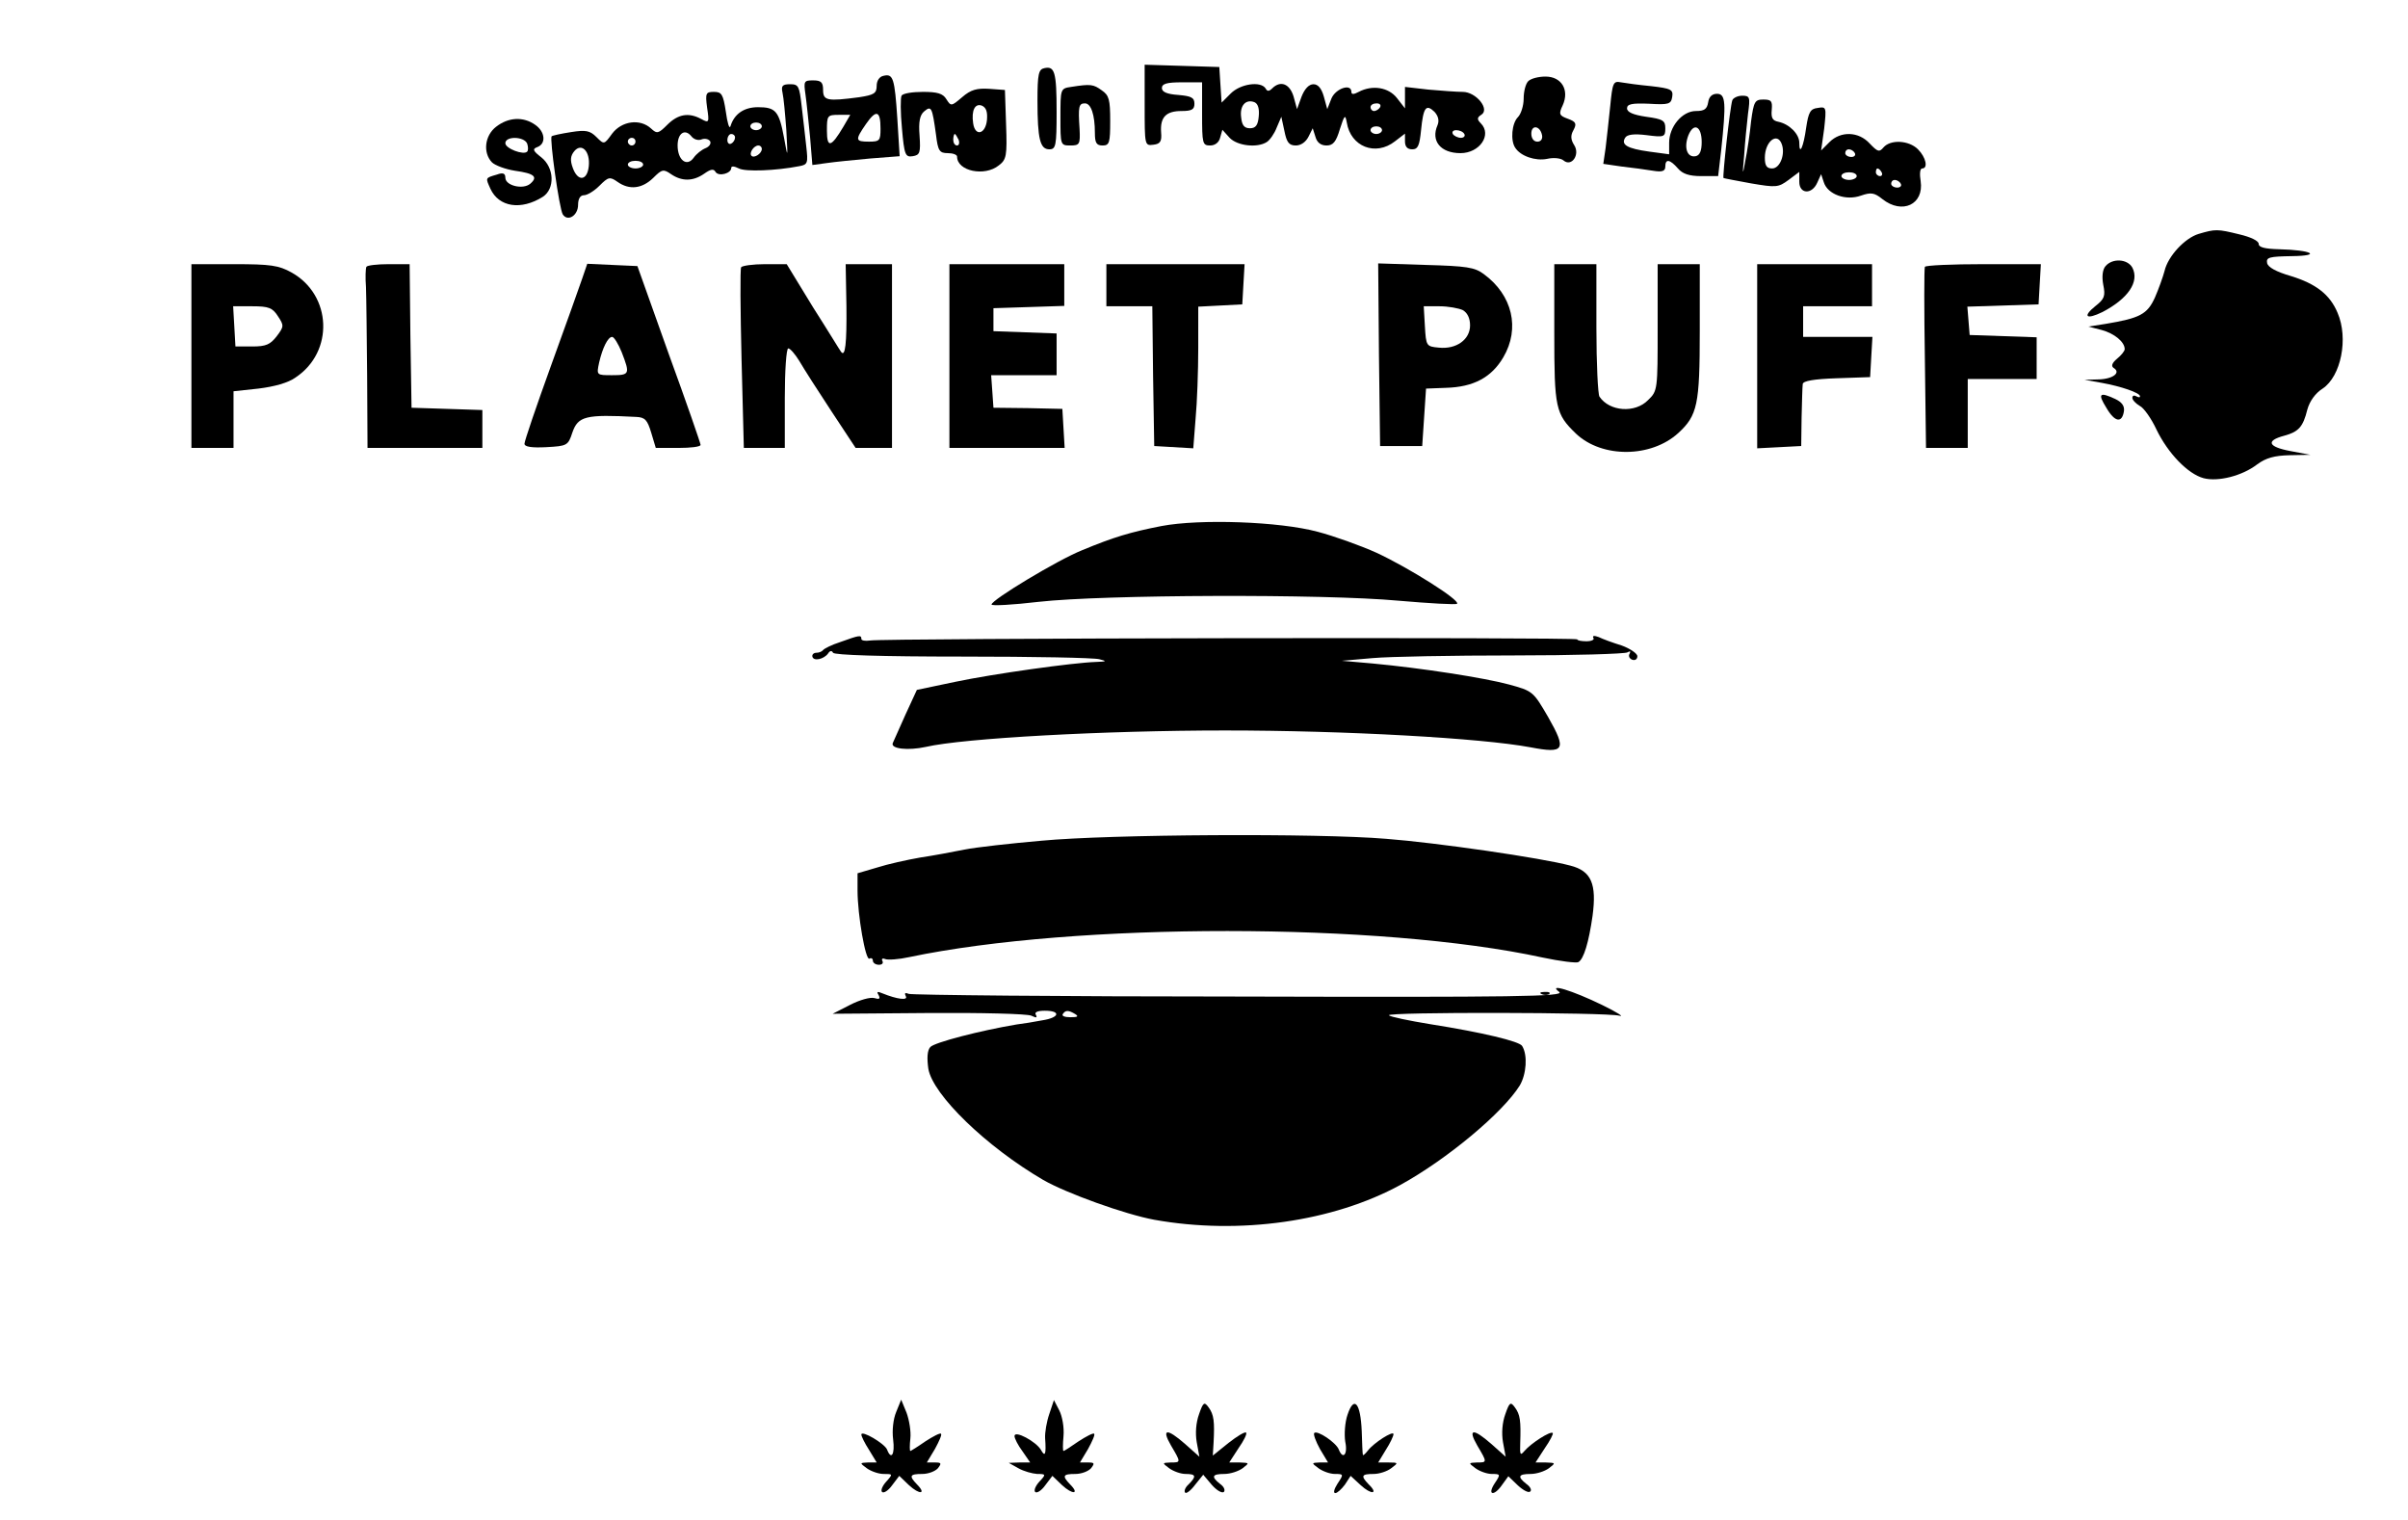 <?xml version="1.0" encoding="UTF-8"?>
<svg data-bbox="50 16.9 561.948 373.1" viewBox="0 0 629 397" height="529.333" width="838.667" xmlns="http://www.w3.org/2000/svg" data-type="shape">
    <g>
        <path d="M272.8 17.8c-1.5.3-1.8 1.5-1.8 8.5 0 10.1.7 12.7 3.1 12.7 1.7 0 1.9-.9 1.9-9.8 0-10.4-.5-12-3.2-11.4"/>
        <path d="M299 27.5c0 10.5 0 10.6 2.3 10.3 1.8-.2 2.2-.9 2-3.2-.3-4 1.3-5.6 5.3-5.6 2.7 0 3.4-.4 3.4-1.9 0-1.6-.8-2-4.2-2.3-3-.2-4.3-.8-4.3-1.8 0-1.1 1.2-1.5 5.2-1.5h5.3v8.2c0 7.8.1 8.3 2.1 8.3 1.3 0 2.3-.8 2.6-2l.6-2.1 1.9 2.1c2 2.1 7.2 2.7 9.7 1.1.8-.5 2-2.2 2.6-3.8l1.2-2.8.8 3.7c.6 3 1.2 3.8 3 3.8 1.3 0 2.6-.9 3.3-2.3l1.1-2.2.7 2.2c.4 1.5 1.4 2.3 2.9 2.3 1.7 0 2.5-.9 3.5-4.3 1.2-3.7 1.4-3.9 1.8-1.7 1 6.3 7.5 8.9 12.6 4.9l2.6-2v2c0 1.4.6 2.1 1.9 2.1 1.5 0 1.9-1 2.3-5 .6-6 1.3-6.9 3.5-4.8 1 1.1 1.3 2.3.8 3.5-1.8 4.1.8 7.3 6 7.3 5 0 8.3-4.8 5.3-7.8-1-1-1-1.5.1-2.2 2.4-1.4-1.3-6-4.8-6-1.5 0-5.6-.3-9-.6l-6.1-.7v5.6l-2.1-2.7c-2.2-2.8-6.4-3.5-10-1.6-1.3.7-1.9.7-1.9 0 0-2.3-4.1-.9-5.2 1.7l-1.1 2.8-.9-3.3c-.6-2.1-1.5-3.2-2.7-3.2s-2.3 1.2-3.1 3.2l-1.2 3.3-.9-3.3c-1-3.3-3.4-4.3-5.6-2.1-.8.8-1.3.8-1.7 0-1.3-2-6.6-1.2-9.1 1.3l-2.4 2.4-.3-4.6-.3-4.7-9.7-.3-9.8-.3zm29.8 2.9c-.2 2.3-.8 3.1-2.3 3.1s-2.1-.8-2.3-2.9c-.4-3 1.2-4.8 3.5-3.9.9.4 1.3 1.7 1.1 3.7m31.7-2.4c-.3.5-1 1-1.6 1-.5 0-.9-.5-.9-1 0-.6.7-1 1.6-1 .8 0 1.2.4.9 1m.5 6c0 .5-.7 1-1.5 1s-1.5-.5-1.5-1c0-.6.7-1 1.5-1s1.5.4 1.5 1m21.5 1c.3.5-.1 1-.9 1s-1.8-.5-2.1-1c-.3-.6.1-1 .9-1s1.8.4 2.1 1"/>
        <path d="M230.8 19.8c-1.1.2-1.8 1.3-1.8 2.6 0 2-.7 2.4-4.6 3-8.3 1.1-9.4.9-9.4-1.9 0-2-.5-2.5-2.6-2.5-2.4 0-2.5.2-2 3.7.3 2.1.8 7.1 1.2 11.1l.6 7.3 3.7-.5c2-.3 7.1-.8 11.4-1.2l7.7-.6-.6-9.7c-.7-10.7-1.1-11.9-3.6-11.3m-.8 13.8c0 3.1-.2 3.4-3 3.4-3.6 0-3.7-.4-.8-4.6 2.7-3.9 3.8-3.5 3.8 1.2m-9.7-.5c-3.2 5.4-4.3 5.7-4.3 1 0-3.9.1-4.1 3.1-4.1h3z"/>
        <path d="M399.2 21.2c-.7.7-1.2 2.7-1.2 4.6 0 1.8-.7 4-1.5 4.8-1.6 1.6-2 6.1-.7 8 1.4 2.2 5.3 3.5 8.3 2.9 1.7-.4 3.6-.2 4.3.4 2.1 1.8 4.4-1.5 2.8-4-.9-1.4-1-2.5-.2-3.9.9-1.7.7-2.2-1.5-3s-2.4-1.2-1.3-3.5c1.8-4-.3-7.5-4.5-7.5-1.8 0-3.8.5-4.5 1.2m3.6 14.1c.2 1-.3 1.7-1.2 1.7-1 0-1.6-.9-1.6-2.1 0-2.4 2.3-2.1 2.8.4"/>
        <path d="M420.6 27.8c-.4 3.7-.9 8.6-1.2 10.9l-.6 4.1 4.8.7c2.7.3 6.4.8 8.2 1.1 2.4.4 3.2.1 3.2-1.1 0-2.1 1.2-1.9 3.3.5 1.2 1.4 2.9 2 6.1 2h4.4l.8-6.8c1.3-12.3 1.2-14.7-1.1-14.7-1.3 0-2.1.8-2.3 2.2-.3 1.8-1 2.3-3.2 2.3-3.6 0-7 4.1-7 8.3v3l-5.2-.7c-5.8-.8-7.4-1.8-6.3-3.6.5-.9 2.4-1.1 5.6-.7 4.6.6 4.9.5 4.9-1.8 0-2-.6-2.4-5-3-3.4-.5-5-1.2-5-2.2 0-1.1 1.2-1.4 5.8-1.2 5.1.3 5.7.1 6-1.8s-.3-2.2-5.5-2.8c-3.2-.3-6.8-.8-7.9-1-2-.4-2.2.1-2.8 6.3m23.9 9.3c0 2.3-.5 3.5-1.6 3.7-2.2.4-3.1-2.2-1.9-5.4 1.4-3.5 3.5-2.5 3.5 1.7"/>
        <path d="M204.4 24.2c.3 1.3.7 5.7 1 9.8.4 7.5.4 7.5-.6 2-1.3-7-2.2-8-6.8-8-3.6 0-6.2 1.7-7.2 5-.3.8-.8-.9-1.2-3.8-.7-4.6-1.1-5.2-3.1-5.2-2.1 0-2.3.3-1.8 4.1.6 3.9.5 4.1-1.5 3-3.3-1.8-6.1-1.3-8.9 1.5-2.3 2.3-2.7 2.4-4.2 1-2.9-2.7-7.7-2-10.2 1.3-2.1 2.9-2.1 2.9-4.1.9-1.7-1.7-2.8-1.9-6.6-1.3-2.6.4-4.9.9-5.1 1.1-.6.5 2 19 2.9 20.4 1.3 2 4 .3 4-2.5 0-1.6.6-2.5 1.5-2.5s2.7-1.1 4.1-2.5c2.3-2.3 2.7-2.4 4.7-1 3.1 2.2 6.4 1.8 9.3-1 2.3-2.3 2.7-2.4 4.7-1 2.8 1.9 5.7 1.9 8.6-.1 1.7-1.2 2.5-1.4 3-.5.8 1.3 4.1.4 4.1-1 0-.6.8-.5 2 .1 1.7.9 9.7.6 15.8-.6 2.2-.4 2.3-.8 1.8-5.2-.3-2.6-.8-7.3-1.2-10.5-.6-5.2-.8-5.7-3-5.7-2 0-2.4.4-2 2.2M199 33c0 .5-.7 1-1.5 1s-1.5-.5-1.5-1c0-.6.7-1 1.5-1s1.5.4 1.5 1m-15.7 3.4c.8-.3 1.8-.1 2.2.5.3.6-.2 1.4-1.2 1.8s-2.4 1.5-3.1 2.5c-1.8 2.5-4.2.6-4.2-3.2 0-3.2 1.9-4.5 3.6-2.4.6.8 1.8 1.2 2.7.8m8.7-.5c0 .6-.4 1.3-1 1.6-.5.3-1-.1-1-.9 0-.9.5-1.6 1-1.6.6 0 1 .4 1 .9M166 37c0 .5-.4 1-1 1-.5 0-1-.5-1-1 0-.6.5-1 1-1 .6 0 1 .4 1 1m-12.2 6.4c-.4 3.9-2.9 4.1-4.2.4-.7-1.9-.6-3.1.4-4.3 1.9-2.3 4.2 0 3.8 3.9m45.2-4.5c0 1.2-2 2.5-2.7 1.8s.6-2.7 1.8-2.7c.5 0 .9.4.9.9M168 43c0 .5-.9 1-2 1s-2-.5-2-1c0-.6.9-1 2-1s2 .4 2 1"/>
        <path d="M279.8 22.7c-2.8.4-2.8.5-2.8 7.9 0 7.3 0 7.4 2.6 7.4 2.4 0 2.6-.3 2.4-4.3-.4-5.9-.2-6.7 1.4-6.7s2.6 3 2.6 7.7c0 2.6.4 3.3 2 3.3 1.8 0 2-.7 2-6.4 0-5.6-.3-6.7-2.2-8-2.2-1.6-2.9-1.7-8-.9"/>
        <path d="M251.3 25.4c-2.8 2.4-2.9 2.4-4.1.5-.9-1.5-2.4-1.9-6.1-1.9-2.8 0-5.3.4-5.6 1-.3.5-.3 4.4.1 8.5.6 7 .9 7.6 2.8 7.3s2.1-.9 1.8-5.4c-.3-3.6.1-5.4 1.2-6.3 1.9-1.6 2.1-1.1 3.1 6.1.5 4.2.9 4.8 3.1 4.8 1.3 0 2.4.4 2.4.9 0 3.8 7.2 5.3 10.9 2.3 2-1.5 2.2-2.5 1.9-10.7l-.3-9-4.1-.3c-3.2-.2-4.8.2-7.1 2.2m6.5 6c-.4 3.7-3.1 4.3-3.6.8-.5-3.4.5-5.3 2.3-4.6 1.1.5 1.5 1.6 1.3 3.8m-7.4 5.1c.3.8.1 1.5-.4 1.5-.6 0-1-.7-1-1.5s.2-1.5.4-1.5.6.7 1 1.5"/>
        <path d="M452.5 26.2c-.6 1.8-2.6 20-2.3 20.3.2.1 3.4.7 7.2 1.4 6.5 1.1 7.1 1.1 9.8-.9l2.8-2.1v2.6c0 3.2 3.3 3.4 4.7.2l1-2.2.7 2.1c1 3.2 5.8 4.9 9.7 3.5 2.6-.9 3.5-.8 5.6.9 5.2 4.1 10.9 1.4 10-4.7-.3-1.8-.2-3.3.4-3.3 1.6 0 1-2.9-1.1-5-2.4-2.4-7.2-2.6-9-.5-1.1 1.3-1.5 1.2-3.6-1-2.9-3.2-7.6-3.3-10.5-.4l-2.2 2.2.8-5.7c.6-5.6.6-5.8-1.7-5.4-1.9.2-2.4 1.1-3 5.1-.7 5.1-1.8 7.5-1.8 4 0-2.3-2.6-4.9-5.5-5.5-1.5-.3-1.9-1-1.7-3.1.2-2.3-.1-2.7-2.2-2.7-2.2 0-2.5.5-3.2 5.7-.3 3.2-1 7.8-1.5 10.3-.7 4-.8 3.9-.3-1.5.2-3.3.7-8.1 1-10.8.6-4.3.5-4.7-1.5-4.7-1.2 0-2.4.6-2.6 1.2m12.9 11.4c1 2.6-.4 6.4-2.5 6.4-1.4 0-1.9-.7-1.9-2.8 0-4.2 3.2-6.8 4.4-3.6m19.1 2.4c.3.5-.1 1-.9 1-.9 0-1.6-.5-1.6-1 0-.6.4-1 .9-1 .6 0 1.3.4 1.6 1m7 5c.3.5.1 1-.4 1-.6 0-1.1-.5-1.1-1 0-.6.2-1 .4-1 .3 0 .8.4 1.1 1m-6.5 1c0 .5-.9 1-2 1s-2-.5-2-1c0-.6.9-1 2-1s2 .4 2 1m11.5 2c.3.5-.1 1-.9 1-.9 0-1.6-.5-1.6-1 0-.6.4-1 .9-1 .6 0 1.3.4 1.6 1"/>
        <path d="M129.6 33.1c-3 2.3-3.5 6.8-1.1 9.3.8.8 3.5 1.8 6 2.2 5.1.7 6.1 1.6 4 3.4-1.9 1.6-6.5.5-6.5-1.6 0-1.1-.6-1.4-2.2-.8-3.1.9-3 .8-1.7 3.7 2.2 4.8 8 5.7 13.7 2.1 3.2-2.1 3-7.6-.4-10.3-2.2-1.7-2.4-2.2-1-2.7 2.3-.9 2-4-.6-5.8-3.1-2.2-7-2-10.2.5m8.1 4.4c.3.9.3 1.8 0 2.1-.9 1-5.7-.8-5.7-2.2 0-1.9 4.9-1.8 5.7.1"/>
        <path d="M574.3 61.1c-3.6 1.1-8 5.8-8.9 9.7-.4 1.5-1.5 4.6-2.5 6.9-2 4.4-3.9 5.4-12.9 6.9l-4.5.7 3.5.9c3.3.9 6 3.1 6 5 0 .5-.9 1.6-2 2.5q-1.95 1.65-.9 2.4c2 1.2-.1 2.9-3.9 3l-3.7.1 4.5.8c5 .9 10 2.6 10 3.5 0 .4-.4.3-1 0-.5-.3-1-.2-1 .4s.9 1.5 1.9 2.1c1.1.5 3.1 3.4 4.4 6.2 3 6.2 8.2 11.6 12.3 12.7 3.8 1 10.1-.6 14-3.6 2.3-1.7 4.5-2.3 8.5-2.4l5.4-.1-5.3-1c-5.8-1.1-6.4-2.7-1.5-4 3.7-1 4.9-2.3 6-6.8.6-2.2 2.1-4.3 4-5.5 4.8-3.2 6.8-13.1 3.9-19.8-2-4.8-5.7-7.6-12.2-9.6-3.8-1.1-6-2.3-6.2-3.4-.3-1.5.6-1.7 6.5-1.8 8-.1 5.1-1.6-3.4-1.8-3.7-.1-5.3-.5-5.3-1.4 0-.8-2.1-1.8-5.1-2.5-5.7-1.4-6.2-1.4-10.6-.1"/>
        <path d="M550 69.5c-.8.9-1 2.8-.6 4.9.6 2.9.3 3.7-2 5.5-3.5 2.8-2.5 3.7 1.8 1.6 6.7-3.5 9.7-7.9 7.8-11.6-1.3-2.3-5.2-2.5-7-.4"/>
        <path d="M50 93v24h11v-14.8l6.5-.7c4.1-.5 7.8-1.5 9.7-2.9 10.1-6.7 9.5-21.5-1-27.4-3.4-1.9-5.5-2.2-15.1-2.2H50zm22.6-10.4c1.6 2.4 1.6 2.7-.3 5.2-1.7 2.2-2.8 2.7-6.4 2.7h-4.4l-.3-5.3-.3-5.2h5c4.3 0 5.3.4 6.7 2.6"/>
        <path d="M95.7 69.7c-.2.5-.3 2.8-.1 5.3.1 2.5.2 12.9.3 23.2L96 117h30v-9.9l-9.2-.3-9.3-.3-.3-18.8L107 69h-5.5c-2.9 0-5.6.3-5.8.7"/>
        <path d="M152.1 72.7c-.7 2.1-4.4 12.4-8.2 22.9s-6.9 19.6-6.9 20.3c0 .8 1.8 1.1 5.7.9 5.4-.3 5.7-.4 6.8-3.8 1.5-4.3 3.4-4.8 16.7-4.1 2.3.1 2.9.8 3.9 4.1l1.2 4h5.9c3.2 0 5.8-.3 5.8-.8 0-.4-3.7-11.1-8.3-23.7l-8.2-23-6.6-.3-6.5-.3zM162.4 92c2.2 5.7 2.1 6-2.5 6-4.1 0-4.1 0-3.4-3.3.9-3.9 2.3-6.7 3.4-6.7.5 0 1.6 1.8 2.5 4"/>
        <path d="M193.6 69.8c-.3.5-.2 11.3.1 24l.6 23.2H205v-13c0-7.2.4-13 .9-13s1.8 1.5 2.9 3.3c1.1 1.9 4.8 7.7 8.3 13l6.4 9.7h9.5V69h-12.1l.2 11c.1 9.7-.3 13.4-1.4 11.9-.2-.2-3.4-5.5-7.3-11.6L205.5 69h-5.7c-3.1 0-5.9.4-6.2.8"/>
        <path d="M248 93v24h30.1l-.3-5.1-.3-5.1-9-.2-9-.1-.3-4.3-.3-4.2H276V87.1l-8.2-.3-8.3-.3v-6l9.3-.3 9.2-.3V69h-30z"/>
        <path d="M289 74.5V80h12l.2 18.2.3 18.3 5.1.3 5.1.3.6-7.7c.4-4.2.7-12.6.7-18.5V80.1l5.8-.3 5.7-.3.3-5.3.3-5.2H289z"/>
        <path d="m360.2 92.7.3 23.8h11l.5-7.5.5-7.5 5.2-.2c7.2-.2 11.9-2.7 15-8 4.4-7.5 2.4-16.2-5.1-21.7-2.4-1.8-4.5-2.1-15.2-2.4l-12.4-.4zM382.1 81c1.2.7 1.9 2.1 1.9 4 0 3.7-3.6 6.3-8.2 5.8-3.2-.3-3.3-.4-3.6-5.6l-.3-5.2h4.1c2.3 0 5 .5 6.1 1"/>
        <path d="M406 87c0 19.6.3 21.1 5.7 26.3 6.8 6.4 19.6 6.3 26.7-.2 5-4.6 5.6-7.4 5.6-26.6V69h-11v16.5c0 16.3 0 16.6-2.5 19-3.4 3.5-10.1 3-12.7-.9-.4-.6-.8-8.6-.8-17.9V69h-11z"/>
        <path d="M459 93v24.1l5.8-.3 5.7-.3.1-7.5c.1-4.1.2-8 .3-8.7.1-.8 2.9-1.3 8.9-1.5l8.7-.3.3-5.3.3-5.2H471v-8h18V69h-30z"/>
        <path d="M502.8 69.7c-.2.5-.2 11.3 0 24l.3 23.3H514V99h18V88.1l-8.7-.3-8.8-.3-.3-3.7-.3-3.7 9.3-.3 9.3-.3.3-5.3.3-5.2h-15c-8.2 0-15.1.3-15.3.7"/>
        <path d="M550.2 106.5c2.2 3.8 4.1 4.1 4.6.9.2-1.4-.6-2.4-2.3-3.2-4.1-1.9-4.6-1.4-2.3 2.3"/>
        <path d="M303.4 137.4c-8.2 1.6-12.5 2.9-20.7 6.3-6.5 2.6-23.7 13-23.7 14.2 0 .4 5.5.1 12.3-.7 16.9-1.9 74.5-2.1 94-.3 8.1.7 15 1.1 15.3.8.9-.9-12.6-9.4-21-13.3-4.2-1.9-11.2-4.4-15.4-5.5-10-2.7-30.8-3.4-40.8-1.5"/>
        <path d="M219.5 167.7c-2.2.7-4.2 1.7-4.5 2.1s-1.1.7-1.7.7c-.7 0-1.2.4-1.1 1 .3 1.3 3 .7 4.1-.8.5-.8 1-.8 1.3-.2s12.5 1 33.8 1c18.4 0 34.5.3 35.8.7 2 .5 1.9.6-.9.7-6.1.2-26.8 3.1-36.8 5.2l-10 2.1-3 6.5c-1.6 3.6-3.1 6.9-3.3 7.4-.6 1.5 4 2 8.6 1 9.9-2.3 46.9-4.3 78.2-4.3 31.5 0 67 2 79.8 4.4 8.9 1.7 9.5.7 4.6-7.9-3.9-6.7-4-6.8-10.2-8.5-6.7-1.8-22.9-4.3-35.7-5.5l-8-.7 8-.7c4.4-.4 20.9-.7 36.7-.7s29.3-.4 29.9-.8q1.05-.6.6.3c-.4.6-.1 1.3.6 1.6.8.3 1.4-.1 1.4-.9 0-.7-1.9-2-4.1-2.8-2.3-.7-5-1.7-6-2.2-1.1-.4-1.7-.4-1.4.2.4.5-.5.9-1.8.9s-2.4-.2-2.4-.5c0-.6-181.4-.3-184.7.3-1.3.2-2.3 0-2.3-.4 0-1.1-.5-1-5.5.8"/>
        <path d="M272 219.6c-8 .7-17 1.7-20 2.3s-8.3 1.6-11.7 2.1c-3.4.6-8.4 1.7-11.2 2.6l-5.1 1.5v4.5c0 6.4 2.1 18.4 3.1 17.8.5-.3.9 0 .9.5 0 .6.7 1.1 1.6 1.1.8 0 1.2-.4.9-1-.3-.5 0-.8.7-.5s3.6.1 6.3-.5c43.4-9.1 123.1-9.1 165.4.1 4.7 1 8.9 1.5 9.4 1.2 1.4-.8 2.7-5.1 3.7-12.1 1.1-8.3-.3-11.7-5.8-13.1-7.4-2-35-6-48.1-7-17.9-1.5-72.1-1.2-90.1.5"/>
        <path d="M407.3 259.1c1.5 1.2-11.2 1.4-83.3 1.2-46.8 0-85.8-.4-86.6-.7-1-.4-1.2-.2-.8.6.7 1.2-2.3.8-6-.7-1.4-.6-1.7-.5-1.1.4.5 1 .2 1.2-1.1.8-1.1-.3-3.9.5-6.4 1.8l-4.5 2.3 25-.2c13.8-.1 25.8.2 26.9.7 1.3.6 1.6.6 1.2-.2-.5-.7.4-1.1 2.3-1.1 4.3 0 3.9 1.8-.6 2.5-2.1.4-5.1.9-6.8 1.1-9.5 1.6-21.5 4.7-22.5 5.9-.8.9-.9 2.9-.5 5.7 1.2 6.8 15.1 20.3 30 29 6.1 3.5 21.4 9 29 10.4 22.3 4 46.7.5 64.3-9.1 12.2-6.7 26.8-18.9 31.2-26 1.7-2.9 2.1-7.9.6-10.3-.7-1.2-10.2-3.5-24.1-5.7-5.5-.9-10.3-1.9-10.7-2.3-.9-.9 56.9-.8 60.2.1 1.4.4-.6-.9-4.5-2.8-7.8-3.8-14.4-5.8-11.2-3.4m-126.4 5.8c.9.6.6.8-1.3.8-1.4 0-2.3-.3-2-.8.7-1.1 1.5-1.1 3.3 0"/>
        <path d="M402.8 259.7c.7.3 1.6.2 1.9-.1.4-.3-.2-.6-1.3-.5-1.1 0-1.4.3-.6.6"/>
        <path d="M234.1 368.8c-.8 1.9-1.1 4.9-.8 7.2.5 3.9-.5 5.5-1.6 2.6-.7-1.6-6.7-5.1-6.7-3.9 0 .5.9 2.3 2 4l2 3.3h-2.3c-2.1.1-2.2.1-.3 1.5 1.1.8 3.1 1.5 4.4 1.5 2.4 0 2.5 0 .7 2-1 1.1-1.5 2.3-1.1 2.7s1.6-.3 2.6-1.7l1.9-2.5 2.5 2.4c2.8 2.6 4.7 2.4 2.1-.2-2.1-2.2-1.9-2.7 1.4-2.7 1.6 0 3.4-.7 4.1-1.5 1-1.3.9-1.5-.8-1.5h-2.1l2.1-3.5c1.1-2 1.9-3.8 1.6-4-.2-.3-2.1.7-4.1 2-2 1.4-3.8 2.5-3.9 2.5-.2 0-.2-1.5 0-3.3s-.3-4.8-1-6.7l-1.4-3.4z"/>
        <path d="M274.1 369.3c-.7 2-1.2 4.9-1.1 6.4.3 4.2 0 5-1.1 3-1.3-2.2-6.9-5.2-6.9-3.6 0 .6.9 2.4 2.1 4l2 2.9h-2.8l-2.8.1 2.5 1.4c1.4.8 3.6 1.4 4.9 1.5 2.3 0 2.4.1.6 2-1 1.1-1.5 2.3-1.1 2.7s1.6-.3 2.6-1.7l1.9-2.5 2.5 2.4c2.8 2.6 4.7 2.4 2.1-.2-2.1-2.2-1.9-2.7 1.4-2.7 1.6 0 3.4-.7 4.1-1.5 1-1.3.9-1.5-.8-1.5h-2.1l2.1-3.5c1.1-2 1.9-3.8 1.6-4-.2-.3-2.1.7-4.1 2-2 1.4-3.7 2.5-3.9 2.5s-.2-1.7 0-3.9-.3-5.1-1.1-6.7l-1.4-2.7z"/>
        <path d="M313.2 369.4c-.8 2.2-1 5-.6 7.3l.7 3.8-3.7-3.3c-4.8-4.2-6.3-4.1-3.7.4 2.6 4.4 2.6 4.4-.1 4.4-2.2.1-2.3.1-.4 1.5 1.1.8 3 1.5 4.3 1.5 2.7 0 2.9.6.8 2.7-.9.8-1.3 1.8-.9 2.2.3.3 1.5-.6 2.6-2.1l2.1-2.6 2.2 2.6c1.3 1.5 2.7 2.3 3.2 1.9.4-.5 0-1.4-1-2.1-2.4-1.9-2.1-2.6 1.1-2.6 1.6 0 3.7-.7 4.8-1.5 1.8-1.4 1.8-1.4-.8-1.5h-2.7l2.4-3.7c1.4-2 2.3-3.8 2-4.1s-2.3.9-4.6 2.7l-4.1 3.3.2-3.3c.3-5.6.1-7.4-1.3-9.3-1.1-1.5-1.4-1.4-2.5 1.8"/>
        <path d="M352 369.5c-.7 2-.9 5.2-.6 7.1.7 3.3-.6 4.8-1.7 2-.7-1.8-5.6-5.1-6.4-4.3-.3.3.4 2.2 1.5 4.2l2.1 3.5h-2.2c-2.1.1-2.2.1-.3 1.5 1.1.8 3 1.5 4.3 1.5 2.3 0 2.3.1.7 2.5-.9 1.4-1.2 2.5-.6 2.5.5 0 1.6-1 2.5-2.2l1.5-2.3 2.6 2.4c2.8 2.6 4.8 2.4 2.1-.2-2.1-2.2-1.9-2.7 1.3-2.7 1.5 0 3.6-.7 4.6-1.5 1.9-1.4 1.9-1.5-.7-1.5H360l2-3.3c1.1-1.7 2-3.6 2-4.1 0-1-5.1 2.2-6.7 4.3-.7.9-1.3 1.4-1.3 1.1-.1-.3-.2-3.1-.3-6.2-.3-7.3-2-9.4-3.7-4.3"/>
        <path d="M393.2 369.4c-.8 2.2-1 5-.6 7.3l.7 3.8-3.7-3.3c-4.8-4.2-6.3-4.1-3.7.4 2.6 4.4 2.6 4.4-.1 4.4-2.2.1-2.3.1-.4 1.5 1.1.8 3 1.5 4.3 1.5 2.3 0 2.3.1.7 2.5-2 3.1-.1 3.4 2 .3l1.6-2.2 2.5 2.4c1.4 1.3 2.8 2 3.2 1.6.5-.4 0-1.3-1-2-2.4-1.9-2.1-2.6 1.1-2.6 1.6 0 3.7-.7 4.8-1.5 1.8-1.4 1.8-1.4-.8-1.5h-2.7l2.4-3.7c1.4-2 2.3-3.8 2.1-4-.6-.6-5.7 2.7-7.4 4.7-1.1 1.3-1.2 1-1.1-2 .2-5.9 0-7.5-1.4-9.4-1.1-1.5-1.4-1.4-2.5 1.8"/>
    </g>
</svg>
